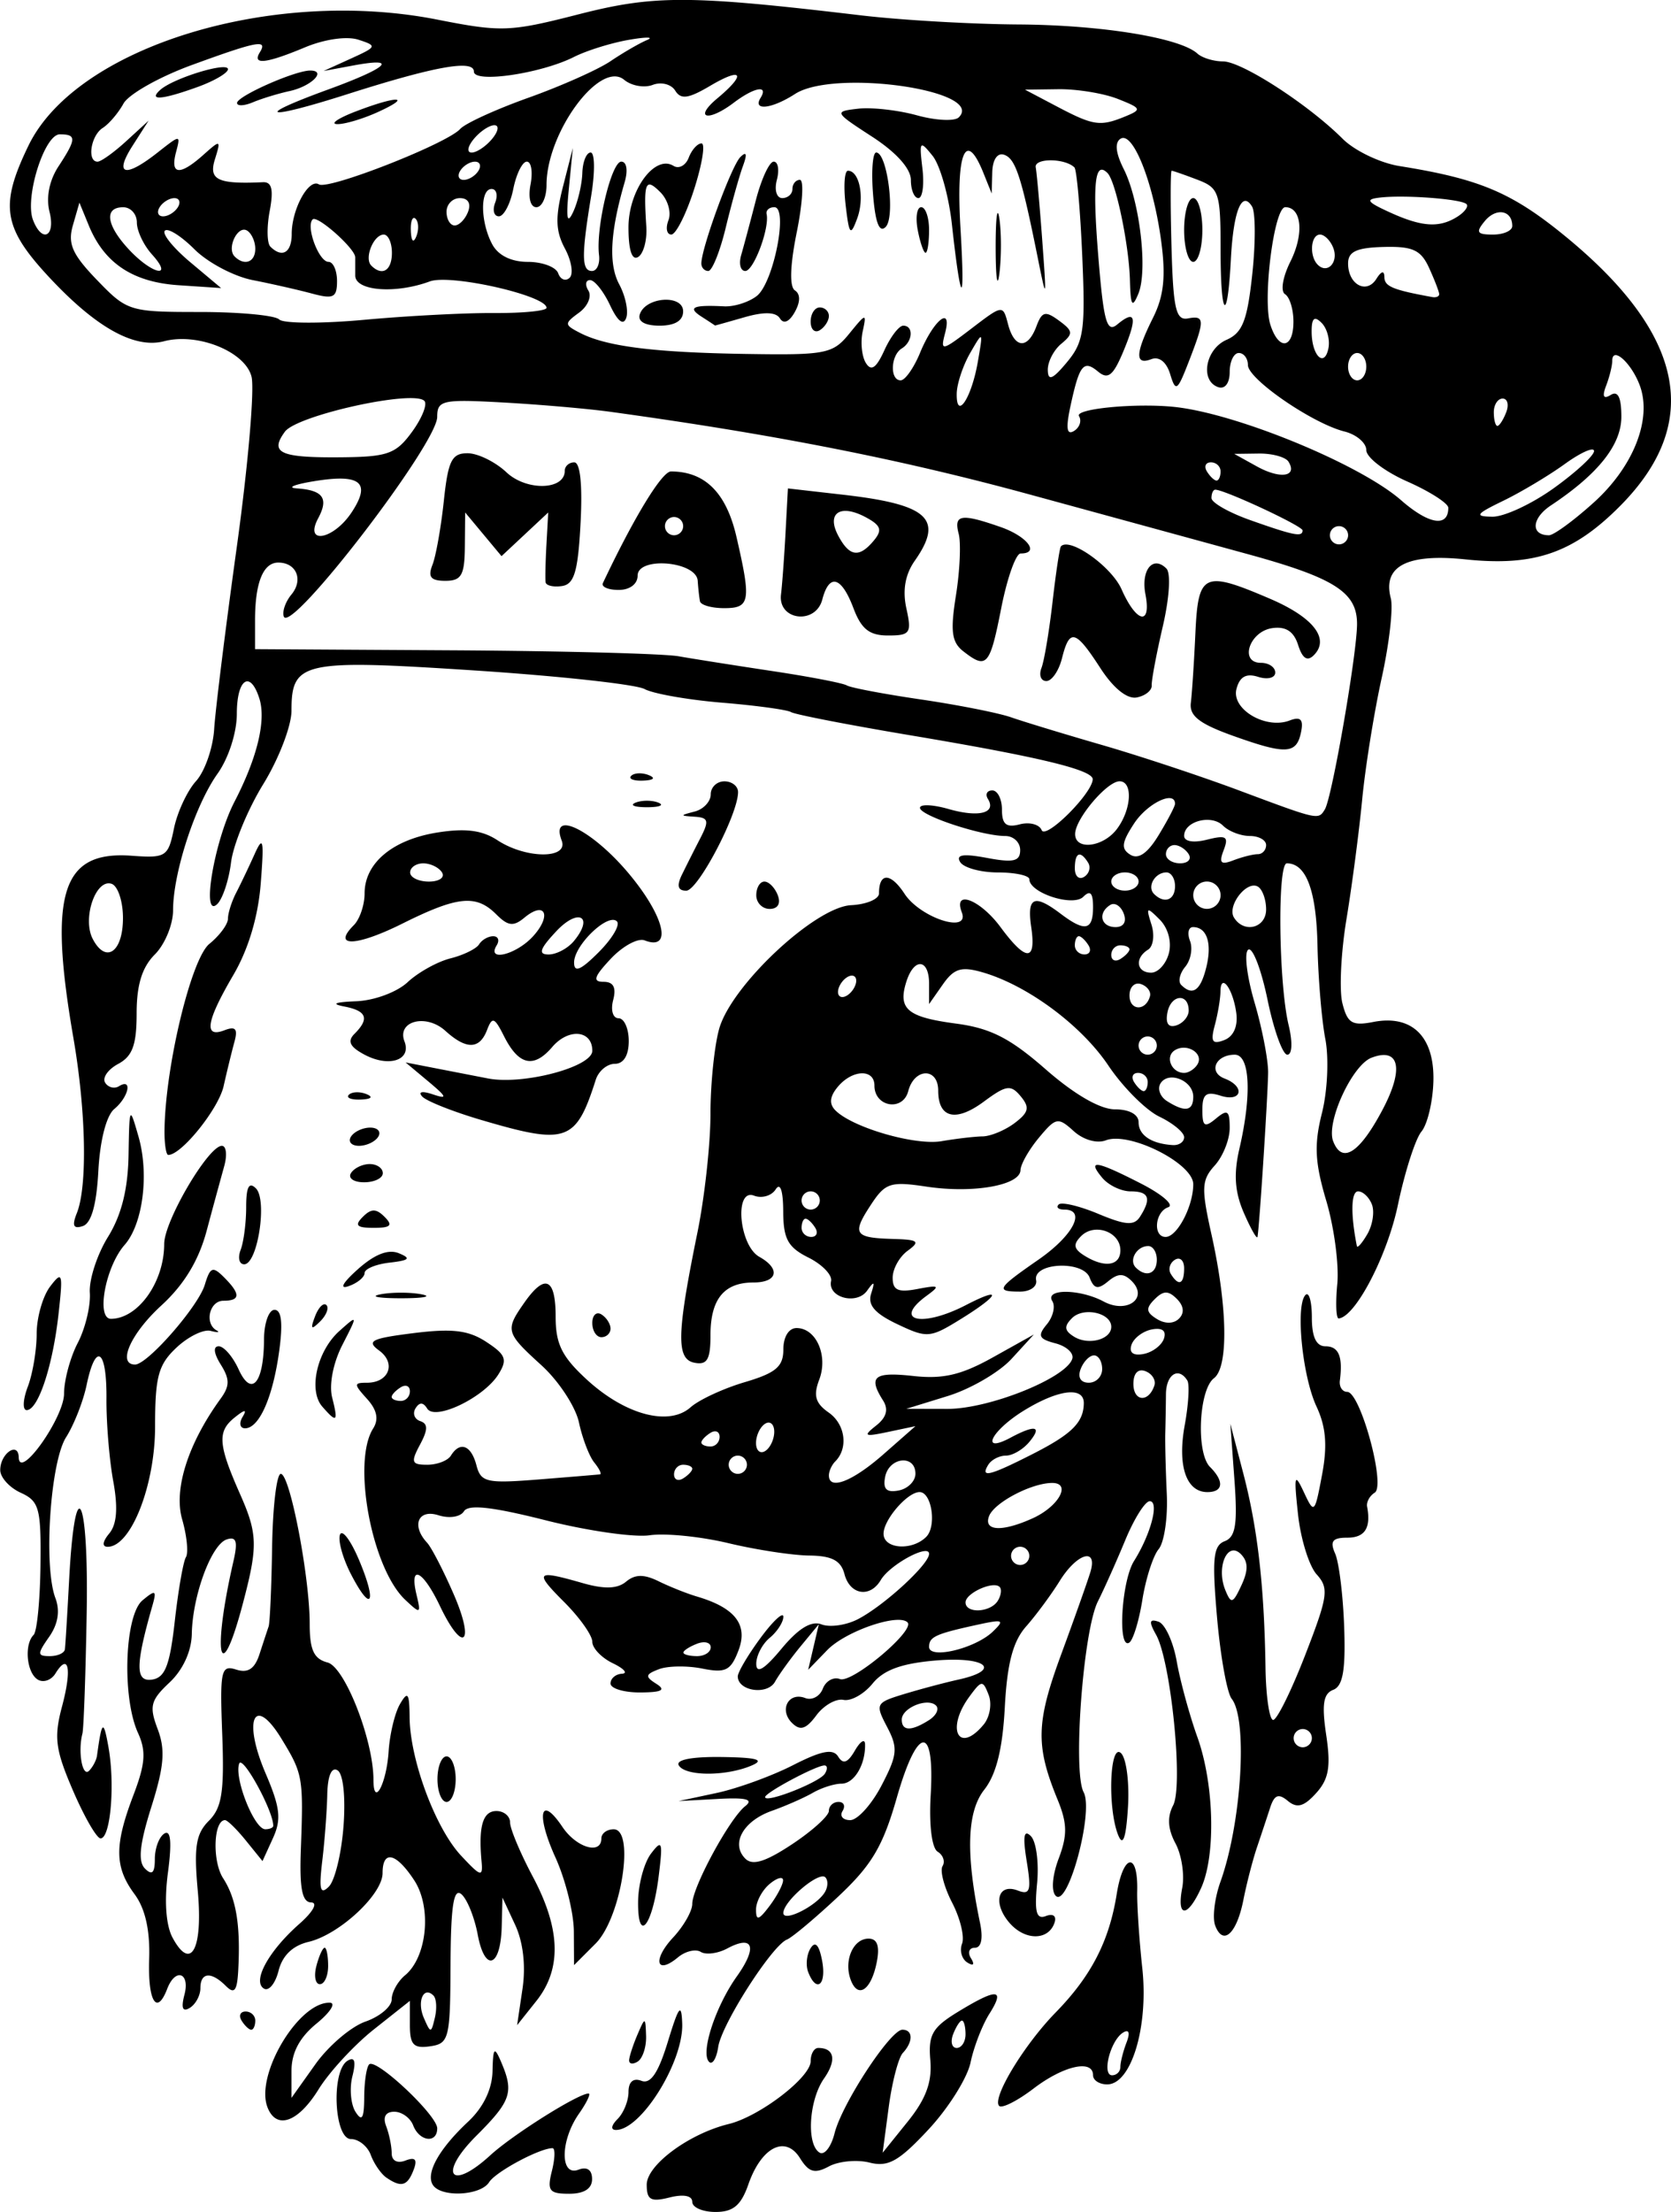 <svg xmlns="http://www.w3.org/2000/svg" viewBox="0 0 183.45 242.75"><path d="M76 241.63c0-.683-.96-.868-2.5-.481-2.053.515-2.5.264-2.5-1.406 0-2.158 4.644-5.593 9-6.657 3.405-.831 9-5.12 9-6.899 0-.797.375-1.449.833-1.449 1.78 0 2.034 1.352.632 3.354-1.66 2.37-1.955 7.225-.494 8.128.534.33 1.277-.622 1.652-2.117.816-3.25 6.133-11.365 7.448-11.365 1.175 0 1.198 1.31.046 2.55-.486.523-1.183 3.2-1.55 5.95l-.665 5 2.759-3.425c1.997-2.48 2.68-4.335 2.475-6.72-.241-2.799.216-3.599 3.04-5.32 4.3-2.623 5.206-2.566 3.445.215-.783 1.238-1.714 3.642-2.068 5.343-.353 1.7-2.43 5.01-4.616 7.353-3.263 3.5-4.422 4.15-6.476 3.634-1.376-.345-3.383-.157-4.459.42-1.564.836-2.2.655-3.176-.907-1.6-2.562-4.237-1.22-5.669 2.886-.8 2.297-1.664 3.021-3.605 3.021-1.404 0-2.552-.498-2.552-1.108zm30-18.392c0-.825-.177-1.5-.393-1.5-.216 0-.652.675-.969 1.5-.316.825-.14 1.5.393 1.5s.969-.675.969-1.5zm-58.487 16.521c-.798-1.29.695-3.951 3.895-6.945 1.648-1.541 2.618-3.544 2.662-5.5.06-2.624.197-2.782.93-1.076 1.446 3.365 1.135 4.299-2.712 8.146-4.231 4.231-2.844 6.147 1.543 2.13 2.481-2.271 9.65-6.776 10.784-6.776.274 0-.201 1-1.058 2.223-2.057 2.937-2.094 6.92-.056 6.139.95-.365 1.5.014 1.5 1.031 0 1.051-.872 1.607-2.52 1.607-2.187 0-2.436-.329-1.891-2.5.345-1.375.375-2.5.066-2.5-1.411 0-6.236 2.587-6.955 3.73-.942 1.497-5.315 1.703-6.188.29zm-5.086-.786c-.59-.404-1.363-1.522-1.718-2.485-.355-.962-1.335-1.75-2.177-1.75-1.858 0-2.193-7.473-.386-8.59.793-.49.96.033.542 1.7-.333 1.324-.18 3.078.339 3.899.71 1.123.946.73.958-1.592.008-1.696.252-3.32.542-3.61.74-.74 7.473 5.58 7.473 7.015 0 1.693-1.957 1.455-2.638-.321-.317-.825-1.25-1.5-2.076-1.5-.957 0-1.28.572-.893 1.581.334.87.607 2.206.607 2.969 0 .826.61 1.152 1.511.807 1.082-.415 1.336-.122.894 1.031-.679 1.768-1.352 1.96-2.978.846zm25.373-6.435c.66-.66 1.2-1.996 1.2-2.968 0-1.117.523-1.568 1.42-1.224 1.007.386 1.85-.861 2.896-4.281 1.21-3.955 1.495-4.318 1.58-2.011.155 4.192-4.507 11.684-7.27 11.684-.604 0-.532-.493.174-1.2zm-38.439-1.302c-1.362-3.55 3.419-11.557 6.844-11.462.713.02.058 1.05-1.454 2.288-1.87 1.53-2.75 3.196-2.75 5.202v2.95l2.62-3.682c1.44-2.025 3.915-4.133 5.5-4.686 1.583-.552 2.88-1.647 2.88-2.433 0-.787.663-1.98 1.473-2.653 2.423-2.011 2.947-7.45 1.003-10.417-1.988-3.034-3.476-3.373-3.476-.792 0 2.346-4.753 6.754-8.14 7.55-1.727.406-2.86 1.501-3.28 3.17-.351 1.402-1.077 2.279-1.612 1.948-1.299-.803.526-4.126 3.894-7.094 1.512-1.332 2.065-2.337 1.296-2.355-.989-.023-1.287-1.546-1.131-5.781.293-7.958.23-8.315-2.118-12.168-3.002-4.925-4.29-2.137-1.75 3.788 1.6 3.736 1.75 5.035.81 7.098l-1.151 2.525-1.82-2.247c-1-1.236-2.032-2.247-2.292-2.247-1.273 0-1.422 4.508-.211 6.378 1.44 2.225 1.92 5.136 1.66 10.073-.12 2.294-.422 2.683-1.355 1.75-1.616-1.616-2.8-1.514-2.8.24 0 .793-.521 1.763-1.158 2.157-.793.49-.98.036-.594-1.441.634-2.422-.992-2.987-1.887-.656-1.152 3.003-2.14 1.387-1.986-3.25.105-3.175-.428-5.541-1.61-7.135-2.195-2.965-2.221-5.355-.118-10.861 1.31-3.433 1.413-4.827.5-6.83-1.775-3.896-1.467-12.915.497-14.544 1.445-1.2 1.575-1.124 1.074.628-1.86 6.51-1.868 8.337-.03 8.069 1.433-.21 1.955-1.549 2.5-6.418.38-3.384.93-6.54 1.222-7.014.292-.473.105-2.346-.415-4.163-.946-3.297.655-8.313 4.222-13.229 1.017-1.4 1.02-2.143.017-3.75-.77-1.23-.854-2.003-.222-2.003.567 0 1.549 1.138 2.182 2.528 1.417 3.11 2.768 1.524 2.79-3.278.008-1.788.527-3.25 1.151-3.25.773 0 .937 1.453.514 4.54-.694 5.065-2.197 8.46-3.744 8.46-.563 0-.686-.563-.273-1.25.523-.87.244-.839-.918.104-1.866 1.513-1.756 2.954.64 8.364 1.934 4.37 1.97 5.718.316 11.984-2.528 9.579-3.413 5.713-1.049-4.582.507-2.207.336-2.774-.73-2.425-1.686.552-3.758 6.16-3.835 10.38-.035 1.896-.973 3.937-2.444 5.32-2.085 1.958-2.25 2.606-1.3 5.12.856 2.269.707 4.081-.7 8.545-1.286 4.08-1.482 5.97-.7 6.753.783.783 1.087.487 1.087-1.054 0-1.177.471-2.432 1.046-2.787.707-.437.833.96.39 4.3-.41 3.089-.22 5.762.504 7.116 2.015 3.764 3.355 1.294 2.774-5.112-.438-4.829-.209-6.28 1.218-7.707 1.432-1.432 1.703-3.185 1.467-9.464-.267-7.067-.14-7.658 1.531-7.127 1.3.412 2.035-.076 2.562-1.7.407-1.253.856-2.615.999-3.028.143-.412.316-4.35.384-8.75.07-4.4.498-8 .952-8 1.001 0 3.173 11.267 3.173 16.46 0 2.861.456 3.847 1.96 4.24 1.9.497 5.04 8.516 5.04 12.871 0 3.123 1.439.435 1.665-3.113.121-1.886.682-4.223 1.247-5.193.858-1.474 1.032-1.234 1.058 1.45.044 4.671 2.827 12.155 5.64 15.171 2.191 2.349 2.42 2.411 2.256.614-.35-3.835.145-5.5 1.634-5.5.825 0 1.5.566 1.5 1.258 0 .692 1.125 3.371 2.5 5.954 3.057 5.742 3.18 10.118.386 13.63l-2.115 2.658.593-4c.372-2.51.072-5.118-.804-7l-1.397-3-.082 3.191c-.114 4.484-1.85 5.059-2.635.872-.36-1.92-1.17-3.92-1.8-4.442-.845-.7-1.155 1.322-1.183 7.715-.034 8.166-.164 8.682-2.25 8.984-1.808.26-2.213-.166-2.213-2.334v-2.654l-3.942 3.122c-2.168 1.717-4.904 4.68-6.081 6.584-2.253 3.645-4.648 4.481-5.616 1.96zm18.228-12.243c-1.092-1.092-1.841.645-1.057 2.452.744 1.713.798 1.712 1.212-.035.238-1.006.169-2.093-.155-2.417zm-9.875-18.615c.236-3.195-.035-5.72-.655-6.104-.658-.407-1.085.596-1.13 2.655-.039 1.82-.287 5.109-.552 7.309-.376 3.123-.216 3.736.726 2.795.664-.663 1.389-3.657 1.61-6.655zM30 200.36c0-1.66-3.388-7.833-3.743-6.821-.565 1.606 1.66 7.199 2.864 7.199.483 0 .879-.17.879-.378zm79.694 30.739c-.828-.828 2.719-6.692 6.203-10.256 3.897-3.987 5.873-7.815 6.699-12.982.713-4.462 2.358-4.71 2.252-.34-.036 1.494.215 5.303.558 8.465.697 6.439-1.211 12.752-3.855 12.752-.853 0-1.551-.45-1.551-1 0-1.782-3.231-1.062-6.533 1.456-1.771 1.352-3.47 2.209-3.773 1.905zm13.306-4.28c0-.504.301-1.703.67-2.663.421-1.098.28-1.505-.38-1.098-1.382.855-2.36 4.68-1.196 4.68a.915.915 0 00.906-.918zm-53.93-.772c.039-.445.457-1.709.93-2.809.828-1.928.862-1.921.93.191.038 1.205-.38 2.47-.93 2.809-.55.34-.969.254-.93-.19zm8.771.21c-.96-.976.7-6.065 3.058-9.378 2.283-3.207 1.808-4.59-1.052-3.06-1.038.557-2.35.727-2.912.38-.563-.349-1.69-.08-2.503.595-2.4 1.992-2.82.276-.533-2.178 1.155-1.24 2.1-2.896 2.1-3.68 0-1.824 4.092-9.377 5.813-10.73.949-.746.116-.967-3-.795l-4.312.237 4.156-.887c2.286-.488 6.06-1.858 8.386-3.044 3.156-1.61 4.419-1.851 4.977-.949.538.871 1.051.687 1.833-.66.598-1.029 1.1-1.344 1.117-.702.059 2.239-1.193 4.332-2.59 4.332-.774 0-2.188.45-3.143 1-.955.55-2.985 1.443-4.512 1.985-3.143 1.116-4.525 3.615-2.898 5.242.79.79 2.212.352 5.133-1.582 2.222-1.47 4.04-3.117 4.04-3.66 0-.541.477-.985 1.06-.985.582 0 .78.45.44 1s.039 1 .84 1 2.35-1.711 3.44-3.803c1.752-3.36 1.823-4.108.61-6.425-1.324-2.525-1.254-2.658 1.868-3.607 1.783-.542 4.48-1.26 5.993-1.594 4.796-1.062 3.017-2.55-2.5-2.09-3.762.314-5.734 1.032-6.955 2.533-.937 1.152-2.375 1.958-3.194 1.79-.82-.167-2.16.596-2.978 1.696-1.135 1.524-1.77 1.723-2.669.837-1.452-1.43-.388-3.44 1.448-2.736.737.283 1.605-.18 1.93-1.027.326-.847 1.171-1.322 1.88-1.055 1.324.499 8.294-5.345 7.419-6.22-1.024-1.024-6.81.973-8.812 3.04l-2.093 2.161.585-2.5.585-2.5-1.988 2.41c-1.094 1.326-2.365 3.083-2.825 3.905-.839 1.5-4.084 1.032-4.084-.59 0-.46 1.125-2.361 2.5-4.225s2.5-2.906 2.5-2.317-.675 1.632-1.5 2.317c-.825.685-1.487 1.977-1.473 2.872.019 1.11.9.576 2.77-1.679 1.863-2.244 3.275-3.103 4.396-2.673.908.349 2.699.094 3.98-.565 2.867-1.477 7.827-6.025 7.827-7.177 0-1.15-4.3 1.177-5.3 2.868-1.181 2.001-3.39 1.644-3.99-.646-.388-1.487-1.38-2.01-3.866-2.036-1.839-.02-5.833-.63-8.875-1.358-3.042-.728-6.932-1.118-8.644-.867-1.712.251-6.846-.487-11.41-1.641-5.87-1.484-8.497-1.774-8.98-.991-.388.626-1.609.814-2.81.433-2.225-.706-2.984 1.135-1.242 3.01.486.523 1.81 3.088 2.944 5.7 2.36 5.44 1 6.552-1.528 1.25-1.878-3.937-3.392-4.672-2.574-1.25.509 2.13.442 2.16-1.254.554-3.665-3.47-5.836-15.097-3.506-18.781.639-1.01.427-2.037-.67-3.25-1.466-1.62-1.467-1.773-.008-1.773 2.421 0 3.234-2.146 1.338-3.533-1.43-1.046-.865-1.331 3.784-1.912 4.25-.531 6.026-.316 7.984.967 2.143 1.404 2.34 1.932 1.33 3.552-1.599 2.559-6.973 5.14-7.826 3.758-.437-.706-.851-.714-1.278-.024-.347.562-.114 1.194.519 1.405.861.287.854.935-.03 2.585-1.029 1.924-.928 2.202.798 2.202 1.087 0 2.255-.45 2.595-1 .999-1.616 2.226-1.153 2.804 1.058.49 1.875 1.102 2.013 6.867 1.554 3.48-.277 6.496-.528 6.701-.558.205-.03-.08-.616-.635-1.304-.553-.687-1.308-2.662-1.677-4.39-.369-1.726-2.221-4.55-4.116-6.273-3.933-3.58-4.005-3.841-1.888-6.864 2.275-3.248 3.444-2.727 3.444 1.534 0 3 .69 4.39 3.43 6.906 4.213 3.867 9.01 5.143 11.387 3.03.925-.822 3.595-2.061 5.933-2.752 3.432-1.015 4.25-1.708 4.25-3.599 0-1.38.596-2.342 1.45-2.342 2.157 0 3.488 3.034 2.487 5.667-.664 1.744-.422 2.58 1.04 3.605 1.828 1.28 2.179 3.905.718 5.366-.382.383-.695 1.07-.695 1.53 0 1.677 2.587.675 6-2.326l3.5-3.076-3 .632c-2.616.552-2.785.464-1.322-.69 1.148-.905 1.39-1.778.765-2.765-1.657-2.618-.992-3.158 3.307-2.684 3.274.362 5.283-.107 8.75-2.041l4.5-2.511-2.451 2.675c-1.348 1.471-4.498 3.306-7 4.077L99.5 154.6l4.5.01c4.58.012 13.028-3.372 13.718-5.493.2-.618-.628-1.382-1.84-1.7-1.837-.48-1.997-.829-.955-2.083.687-.829.96-1.977.605-2.55-.855-1.384 3.033-1.35 5.646.048 2.559 1.37 4.942-.377 3.07-2.25-.878-.877-1.504-.87-2.584.025-1.124.933-1.555.847-2.037-.41-.734-1.913-6.258-1.639-5.872.292.137.688-.65 1.25-1.75 1.25-2.76 0-2.57-.332 2-3.5 3.83-2.654 5.296-5.5 2.833-5.5-.641 0-.915-.251-.608-.558s2.262.153 4.344 1.023c3.017 1.26 3.948 1.323 4.592.308 1.274-2.006.987-2.773-1.039-2.773-1.032 0-2.437-.675-3.122-1.5-1.696-2.043-.675-1.886 4.29.658 2.315 1.187 3.647 2.35 2.96 2.584-1.462.497-1.703 3.258-.285 3.258 1.269 0 3.035-3.365 3.035-5.782 0-2.289-7.009-5.812-9.59-4.821-.985.377-2.471-.047-3.534-1.009-1.722-1.558-1.957-1.513-3.822.726-1.093 1.313-2.002 2.913-2.02 3.557-.048 1.673-5.198 2.577-10.313 1.81-3.986-.597-4.533-.418-6.129 2.018-2.086 3.184-1.811 3.6 2.451 3.722 2.787.079 3.015.263 1.603 1.296-.906.662-1.646 1.994-1.646 2.96 0 1.374.594 1.643 2.73 1.234 2.398-.458 2.52-.367 1 .744-3.781 2.765-.537 3.531 4.32 1.02 4.082-2.111 3.704-1.104-.58 1.544-3.37 2.082-3.685 2.107-6.958.554-2.48-1.177-3.276-2.103-2.876-3.35.436-1.359.343-1.428-.441-.327-1.145 1.609-4.342.759-3.955-1.051.143-.666-.978-1.828-2.49-2.582-2.251-1.123-2.753-2.043-2.766-5.067-.01-2.292-.324-3.208-.83-2.412-.448.706-1.516 1.015-2.373.686-2.194-.842-1.648 5.466.582 6.713 2.363 1.323 2.011 2.817-.663 2.817-3.21 0-4.7 1.83-4.7 5.774 0 2.675-.363 3.303-1.75 3.034-2.026-.391-1.965-3.113.32-14.308.785-3.85 1.429-9.703 1.429-13.007 0-3.303.434-7.517.964-9.364 1.368-4.771 10.53-13.338 14.478-13.536 1.682-.084 3.059-.665 3.059-1.29 0-2.313 1.274-2.295 2.803.038 1.74 2.656 7.203 4.422 6.286 2.032-.976-2.543 2.016-1.398 4.253 1.628 2.817 3.81 3.93 3.81 3.371 0-.486-3.314.31-3.676 3.228-1.469 2.676 2.024 3.559 1.843 3.559-.731 0-1.566-.31-1.891-1.072-1.128-1.129 1.128-5.905-.422-5.92-1.922-.004-.413-1.557-.75-3.45-.75-1.892 0-3.757-.513-4.144-1.139-.504-.815.331-.944 2.941-.455 2.916.547 3.645.375 3.645-.861 0-.85-.736-1.545-1.634-1.545-2.584 0-9.366-2.237-9.366-3.089 0-.424 1.414-.366 3.142.13 3.318.95 5.278.447 4.315-1.11-.316-.513-.099-.931.484-.931.582 0 1.059.952 1.059 2.116 0 1.607.47 1.994 1.952 1.606 1.073-.28 2.156.004 2.406.634.427 1.077 5.526-3.986 5.606-5.568.052-1.034-5.808-2.453-19.905-4.819-6.843-1.148-12.787-2.302-13.21-2.563-.423-.26-3.819-.726-7.547-1.033-3.728-.307-7.569-.98-8.534-1.497-.966-.517-9.4-1.438-18.742-2.047C33.186 72.339 32 72.602 32 78c0 1.659-1.394 5.281-3.097 8.05-1.703 2.767-3.296 6.637-3.54 8.6-.243 1.96-.931 4.02-1.529 4.577-1.766 1.641-.3-6.979 1.913-11.254 2.502-4.836 3.487-8.922 2.726-11.32C27.47 73.492 26 74.49 26 78.334c0 2.06-.905 4.867-2.12 6.573C21.422 88.36 19 95.797 19 99.897c0 1.564-.9 3.742-2 4.842-1.403 1.403-2 3.333-2 6.465 0 3.462-.456 4.708-2.028 5.55-1.116.597-1.76 1.52-1.431 2.052.328.53 1.016.707 1.528.39 1.506-.93 1.064 1.187-.522 2.504-.87.722-1.572 3.445-1.75 6.793-.198 3.714-.77 5.744-1.707 6.054-1.034.341-1.208-.038-.655-1.421 1.176-2.94 1.013-11.176-.38-19.24-2.746-15.887-1.265-20.531 6.369-19.98 3.8.274 4.037.122 4.671-2.98.368-1.798 1.46-4.143 2.426-5.21.966-1.068 1.862-3.638 1.991-5.71s1.246-11.058 2.482-19.969c1.236-8.91 1.964-17.328 1.618-18.705-.687-2.74-5.903-4.853-9.595-3.887-3.203.837-7.33-1.416-12.366-6.751C.317 25.04-.096 22.636 3.124 15.983 8.36 5.17 29.795-1.438 48 2.15c7.046 1.388 7.985 1.353 15.5-.573 8.339-2.137 12.184-2.124 31 .106 4.4.522 12.188.972 17.307 1.002 9.089.053 17.738 1.457 19.643 3.19.523.475 1.792.864 2.82.864 2.051 0 9.374 4.735 13.127 8.488 1.31 1.309 4.118 2.657 6.242 2.997 8.816 1.41 12.344 2.903 18.208 7.706 13.102 10.73 15.09 20.429 6.056 29.553-5.15 5.202-9.445 6.693-17 5.904-6.42-.671-9.137.738-8.216 4.26.28 1.069-.172 5.014-1.002 8.768s-1.793 9.75-2.139 13.325c-.345 3.575-1.122 9.483-1.725 13.13-.604 3.646-.805 7.796-.447 9.222.55 2.193 1.074 2.51 3.389 2.058 4.253-.83 6.73 1.606 6.602 6.492-.06 2.246-.65 4.737-1.312 5.535s-1.825 4.419-2.584 8.046c-1.17 5.588-4.65 12.268-6.495 12.462-.29.03-.362-1.669-.16-3.776.2-2.107-.343-6.213-1.207-9.125-1.257-4.231-1.353-6.165-.477-9.643.61-2.424.774-6.023.37-8.126-.4-2.076-.787-6.7-.86-10.275-.124-6.024-1.237-9-3.366-9-1.048 0-.902 13.178.196 17.75.453 1.887.393 3.25-.144 3.25-.509 0-1.486-2.714-2.17-6.03-.686-3.318-1.635-5.791-2.11-5.498-.474.293-.17 2.895.678 5.78s1.52 6.373 1.495 7.748c-.053 2.928-.985 17.27-1.17 18-.07.275-.746-.923-1.502-2.661-.986-2.267-1.123-4.248-.485-7 1.382-5.953 1.169-10.338-.502-10.338-2.117 0-2.94 1.916-1.123 2.614 2.308.885 1.904 2.628-.436 1.886-1.585-.503-2-.18-2 1.555 0 1.833.244 1.987 1.5.945 1.259-1.045 1.5-.877 1.5 1.048 0 1.262-.739 3.11-1.641 4.107-1.452 1.605-1.493 2.479-.357 7.58 1.766 7.927 1.88 14.541.27 15.766-1.666 1.27-1.977 8.194-.436 9.735 1.585 1.584 1.462 2.763-.287 2.763-2.324 0-3.302-2.886-2.486-7.343.416-2.277.546-4.48.288-4.898-.96-1.553-2.33-.684-2.35 1.491-.01 1.238-.044 3.15-.074 4.25s.045 4.119.167 6.708c.122 2.589-.28 5.311-.893 6.05-.612.737-1.417 3.242-1.789 5.564-.371 2.322-1.02 4.436-1.444 4.698-1.296.8-.851-6.764.528-8.958 1.848-2.941 2.799-6.562 1.723-6.562-.504 0-1.707 1.913-2.675 4.25-.968 2.338-2.326 5.375-3.017 6.75-1.613 3.206-2.768 18.682-1.563 20.934 1.132 2.115-1.72 12.711-3.06 11.371-.517-.517-.382-2.227.323-4.096.968-2.564.943-3.861-.122-6.459-2.43-5.922-2.37-8.434.388-15.923 1.484-4.03 2.932-8.114 3.219-9.076.814-2.733-1.478-2.054-3.374 1-.939 1.512-2.6 3.759-3.69 4.992-1.444 1.633-2.08 4.045-2.338 8.87-.245 4.59-.94 7.372-2.258 9.049-1.898 2.412-2.045 7.025-.467 14.589.36 1.726.15 2.75-.565 2.75-.626 0-.817.52-.425 1.154.432.7.276.884-.397.468-.611-.377-.873-1.306-.582-2.064.29-.758-.197-2.781-1.085-4.497-.887-1.716-1.362-3.525-1.056-4.021.307-.496.066-1.206-.535-1.577-.647-.4-.96-2.94-.767-6.22.46-7.82-1.445-7.668-3.722.296-1.529 5.345-2.753 7.405-6.463 10.876-2.518 2.355-5.034 4.463-5.591 4.684-1.645.652-7.173 9.282-7.55 11.785-.19 1.268-.643 2.004-1.006 1.636zm8.127-19.891c.017-.48-.643-.313-1.468.372s-1.5 1.95-1.5 2.814c0 1.256.292 1.181 1.468-.373.807-1.067 1.482-2.333 1.5-2.813zm4.576 1.3c.36-.583.389-1.328.062-1.655-.697-.697-4.606 2.628-4.606 3.917 0 1.05 3.607-.746 4.544-2.262zm.016-13.027c.307-.496.284-.901-.051-.901-.912 0-6.51 2.986-6.51 3.473 0 .722 5.973-1.619 6.561-2.572zm17.43-5.389c.678-.818.926-2.28.55-3.25-.64-1.65-.774-1.639-2.111.179-2.62 3.56-1.186 6.381 1.56 3.071zm-6.019-.473c.81-.512 1.166-1.236.793-1.608-.915-.916-3.764.248-3.764 1.537 0 1.27 1.035 1.295 2.97.07zm7.029-9.73c1.316-1.264 1.132-1.361-1.5-.792-4.787 1.037-5.5 1.357-5.5 2.47 0 1.401 5.058.189 7-1.677zm.541-3.376c.363-.586.454-1.272.202-1.523-.697-.698-3.743.683-3.743 1.697 0 1.252 2.743 1.117 3.541-.174zm3.459-4.933c0-.55-.45-1-1-1s-1 .45-1 1 .45 1 1 1 1-.45 1-1zm-11.316-2.085c1.167-1.166.61-4.915-.73-4.915-1.33 0-3.954 3.033-3.954 4.571 0 1.678 3.12 1.908 4.684.344zm11.714-2.05c2.846-1.297 4.253-3.865 2.118-3.865-2.267 0-6.358 2.146-6.93 3.635-.638 1.663 1.447 1.762 4.812.23zm-12.898-4.879c0-2.143-2.906-1.834-3.327.355-.257 1.336.15 1.743 1.486 1.486 1.013-.195 1.841-1.024 1.841-1.841zm-24.5-.545c0-.243-.45-.441-1-.441s-1 .476-1 1.059c0 .582.45.78 1 .44s1-.816 1-1.058zm6-.441c0-.55-.45-1-1-1s-1 .45-1 1 .45 1 1 1 1-.45 1-1zm31.29-1.135c4.373-2.217 5.669-3.494 5.695-5.615.023-1.87-2.826-1.512-6.617.831-3.571 2.207-4.811 4.761-1.434 2.954 2.732-1.462 3.518-1.285 2.066.465-.685.825-1.838 1.5-2.563 1.5-.726 0-1.597.45-1.937 1-.915 1.48.112 1.237 4.79-1.135zm-28.29-2.483c0-.825-.45-1.222-1-.882-.55.34-1 1.293-1 2.118s.45 1.222 1 .882c.55-.34 1-1.293 1-2.118zm-6 .559c0-.583-.45-.781-1-.441s-1 .816-1 1.059c0 .242.45.44 1 .44s1-.476 1-1.058zm-34-5c0-.583-.45-.781-1-.441s-1 .816-1 1.059c0 .242.45.44 1 .44s1-.476 1-1.058zm81.73-.63c.195-.586-.243-1.294-.973-1.574-.817-.314-1.328.221-1.328 1.388 0 1.951 1.668 2.086 2.301.185zm-5.73-1.811c0-.825-.402-1.5-.893-1.5-.49 0-1.152.675-1.468 1.5-.351.913-.002 1.5.893 1.5.807 0 1.468-.675 1.468-1.5zm6.783-3.346c.286-.86-.195-1.22-1.335-1-.98.19-1.984.951-2.23 1.691-.287.86.194 1.221 1.334 1 .98-.19 1.984-.95 2.23-1.69zM122 145.6c0-1.534-3.052-2.209-4.309-.952-.899.899-.846 1.377.227 2.04 1.583.978 4.082.312 4.082-1.088zm7.2-3.061c-.933-.934-1.476-.924-2.441.041-.99.99-.94 1.429.241 2.159.91.562 1.854.546 2.442-.042.611-.611.523-1.393-.242-2.158zm.8-3.36c0-.857-.457-1.276-1.016-.93-.559.345-.757 1.047-.441 1.559.857 1.387 1.457 1.128 1.457-.628zm-3-.94c0-.825-.423-1.5-.94-1.5-1.262 0-2.165 1.561-1.366 2.36 1.126 1.126 2.306.686 2.306-.86zm-4-1.032c0-2.023-2.823-3.045-4.309-1.56-.899.9-.825 1.396.318 2.118 2.233 1.412 3.991 1.166 3.991-.558zm27.615-5.029c-.304-.792-.985-1.44-1.515-1.44-.778 0-.836 2.49-.138 6 .054.276.573-.314 1.152-1.31.58-.996.805-2.458.501-3.25zm-61.115 2.56c-.34-.55-.816-1-1.059-1-.242 0-.44.45-.44 1s.476 1 1.058 1c.583 0 .781-.45.441-1zm.5-3c0-.55-.45-1-1-1s-1 .45-1 1 .45 1 1 1 1-.45 1-1zm61.793-9.98c2.366-4.472 1.85-6.863-1.227-5.683-2.124.815-5.003 7.08-4.207 9.156.978 2.55 2.898 1.323 5.434-3.472zm-43.918 2.949c.894-.018 2.48-.679 3.524-1.469 1.547-1.171 1.669-1.713.658-2.93-1.087-1.31-1.585-1.239-4.053.586-3.078 2.276-5.004 1.809-5.004-1.214 0-2.557-2.619-2.507-3.29.063C99.12 122 96 121.486 96 119.13c0-1.863-2.44-1.773-4.035.15-.88 1.06-.957 1.864-.248 2.574 1.892 1.892 8.746 3.877 11.658 3.377 1.582-.272 3.607-.509 4.5-.526zm22.125.086c0-.52-1.221-1.532-2.714-2.25-1.492-.717-4.012-3.24-5.6-5.605-2.981-4.443-8.91-8.83-13.846-10.245-2.305-.661-3.105-.414-4.334 1.34l-1.506 2.15v-2.222c0-2.762-1.646-2.914-2.497-.231-.951 2.997.102 3.888 5.437 4.595 3.807.505 5.943 1.593 9.87 5.03 3.155 2.759 5.972 4.384 7.601 4.384 1.567 0 2.589.56 2.589 1.417 0 1.418 1.404 2.356 3.75 2.504.687.043 1.25-.346 1.25-.866zm1-4.447c0-1.77-2.72-2.868-3.596-1.452-.363.588-.04 1.461.718 1.941 1.982 1.256 2.878 1.103 2.878-.49zm-5-1.607c0-.55-.476-1-1.059-1-.582 0-.78.45-.44 1s.816 1 1.058 1c.243 0 .441-.45.441-1zm5.458-1.931c.74-1.197-1.142-2.382-2.474-1.56-1.118.692-.384 2.49 1.016 2.49.485 0 1.141-.418 1.458-.93zm-4.458-2.07c0-.55-.45-1-1-1s-1 .45-1 1 .45 1 1 1 1-.45 1-1zm8.724-3.576c-.357-2.666-1.717-4.497-1.737-2.34-.008.78-.287 2.436-.62 3.682-.486 1.81-.279 2.138 1.032 1.635 1.024-.393 1.521-1.51 1.325-2.977zm-5.224-.257c0-1.957-1.948-1.791-2.332.199-.233 1.214.11 1.709.987 1.417.74-.247 1.345-.974 1.345-1.616zm-4.25-1.583c.138-.504-.312-1.104-1-1.333-.687-.23-1.25.333-1.25 1.25 0 1.693 1.793 1.76 2.25.083zm-32.25-1.701c0-.55-.45-.722-1-.382s-1 1.068-1 1.618.45.722 1 .382 1-1.068 1-1.618zm38.422-1.428c.67-2.668.089-4.454-1.45-4.454-.5 0-.648.68-.329 1.512.32.832.084 2.111-.522 2.842-.607.731-.807 1.626-.446 1.988 1.246 1.245 2.11.652 2.747-1.888zm-4.098-1.585c.328-1.256-.089-2.777-1.015-3.704-1.43-1.43-1.512-1.38-.9.547.37 1.166.204 2.409-.368 2.763-1.498.925-1.281 2.525.342 2.525.761 0 1.635-.96 1.941-2.131zm-4.324-.428c0-.243-.45-.441-1-.441s-1 .476-1 1.059c0 .582.45.78 1 .44s1-.816 1-1.058zm-110.5-3.441c0-1.834-.563-3.521-1.251-3.75-1.745-.582-3.241 3.814-2.063 6.06 1.44 2.747 3.314 1.44 3.314-2.31zm106 3c-.34-.55-.816-1-1.059-1s-.441.45-.441 1 .477 1 1.059 1c.583 0 .78-.45.441-1zm3.864-3.495c-.316-.821-.976-1.245-1.469-.94-1.412.872-1.044 2.435.574 2.435.892 0 1.243-.587.895-1.495zM139 99.797c0-1.068-.4-2.188-.887-2.49-1.218-.752-3.438 2.096-2.64 3.387 1.094 1.771 3.527 1.152 3.527-.897zm-5-1.56c0-.824-.675-1.5-1.5-1.5s-1.5.676-1.5 1.5.675 1.5 1.5 1.5 1.5-.674 1.5-1.5zm-5-1c0-.824-.424-1.5-.941-1.5-1.261 0-2.164 1.562-1.365 2.361 1.126 1.126 2.306.686 2.306-.86zm-4-.5c0-.55-.675-1-1.5-1s-1.5.45-1.5 1 .675 1 1.5 1 1.5-.45 1.5-1zm-5.543-2.068c-.857-1.387-1.457-1.129-1.457.628 0 .857.457 1.276 1.016.93.56-.345.758-1.046.441-1.558zm9.543-6.456c0-1.526-3.033-.074-4.49 2.15-1.38 2.105-1.462 2.787-.414 3.434.881.545 1.892-.155 3.105-2.15.99-1.627 1.799-3.172 1.799-3.434zm1.5 5.525c-.34-.55-1.042-1-1.56-1-.517 0-.94.45-.94 1s.701 1 1.559 1c.857 0 1.28-.45.94-1zm7.582 0c.505 0 .918-.45.918-1s-.81-1-1.8-1-2.31-.51-2.933-1.133c-1.275-1.275-4.267-.49-4.267 1.12 0 .623 1.023.794 2.511.42 2.116-.53 2.404-.35 1.827 1.155-.54 1.408-.315 1.643 1.07 1.111.966-.37 2.169-.673 2.674-.673zm-15.474-2.75c1.617-2.13 1.797-5.25.302-5.25-1.371 0-4.833 4.08-4.877 5.75-.05 1.853 3.045 1.514 4.575-.5zm22.84-2.168c.78-1.262 3.51-16.957 3.533-20.31.024-3.5-2.431-5.078-11.982-7.697-4.125-1.13-14.885-4.073-23.912-6.537C98.933 50.41 85.041 47.672 67 45.19c-2.475-.34-7.762-.8-11.75-1.02-6.688-.37-7.25-.248-7.25 1.574 0 2.969-16.129 23.947-16.845 21.908-.19-.54.187-1.623.836-2.405 1.338-1.612.557-3.51-1.443-3.51-1.66 0-2.548 2.208-2.548 6.331v3.168l21.75.128c11.962.07 23.1.365 24.75.654 1.65.29 6.315 1.025 10.366 1.635 4.052.61 7.698 1.314 8.103 1.564.405.25 4.065.944 8.134 1.541 4.068.597 8.522 1.478 9.897 1.958s5.875 1.849 10 3.043 10.875 3.43 15 4.971c8.815 3.292 8.719 3.27 9.449 2.09zm-9.948-8.025c-3.817-1.358-4.945-2.225-4.765-3.668.129-1.04.354-4.476.5-7.637.306-6.634.901-6.909 8.203-3.779 4.762 2.042 6.588 4.4 4.794 6.194-.711.712-1.247.36-1.719-1.125-.473-1.49-1.352-2.063-2.839-1.85-2.516.36-3.645 3.808-1.247 3.808.865 0 1.573.48 1.573 1.067 0 .589-.841.8-1.876.472-1.315-.417-2.027-.02-2.379 1.327-.581 2.224 3.213 4.47 5.844 3.46 1.176-.45 1.518-.126 1.262 1.195-.485 2.505-1.591 2.585-7.351.536zm-14.7-7.481c-2.736-4.224-3.38-4.389-4.21-1.076-.346 1.375-1.118 2.5-1.716 2.5-.599 0-.84-.646-.537-1.435.302-.79.85-4.052 1.216-7.25s.78-5.94.918-6.093c.954-1.054 5.545 2.193 6.659 4.71 1.64 3.706 3.29 4.048 2.62.544-.51-2.667.823-4.303 2.301-2.825.504.503.334 3.217-.397 6.363-.702 3.017-1.248 5.93-1.215 6.472.034.542-.704 1.134-1.638 1.313-1.06.205-2.565-1.009-4-3.223zm-15.025-1.826c-1.299-1.01-1.457-2.192-.826-6.157.43-2.7.564-5.737.3-6.75-.558-2.132.25-2.262 4.601-.746 2.93 1.022 4.355 2.903 2.2 2.903-.523 0-1.481 2.7-2.13 6-1.249 6.346-1.59 6.737-4.145 4.75zm-12.081-4.75c-1.318-3.49-2.656-3.861-3.418-.948-.734 2.805-4.879 2.3-4.535-.553.133-1.1.358-4.168.5-6.818L86.5 53.6l6 .684c9.434 1.074 11.154 2.648 7.926 7.256-1.051 1.5-1.357 3.236-.92 5.222.597 2.72.424 2.976-2.014 2.976-2.044 0-2.93-.7-3.798-3zm2.248-7.43c.95-1.145.77-1.654-.898-2.547-2.804-1.5-4.346-.457-3.012 2.037 1.235 2.308 2.302 2.447 3.91.51zm-19.094 6.68c-.084-.413-.196-1.425-.25-2.25-.14-2.149-6.598-2.7-6.598-.564 0 .918-.86 1.564-2.083 1.564-1.146 0-1.924-.338-1.729-.75 3.418-7.227 6.483-12.25 7.474-12.25 3.734 0 6.071 2.33 7.188 7.168 1.634 7.081 1.505 7.832-1.35 7.832-1.375 0-2.568-.338-2.652-.75zM75 57.738c0-.55-.45-1-1-1s-1 .45-1 1 .45 1 1 1 1-.45 1-1zm-15.1 6.161c-.056-.364-.015-2.236.092-4.161l.194-3.5-2.564 2.397-2.563 2.396-1.996-2.396-1.996-2.397-.033 3.75c-.028 3.136-.378 3.75-2.14 3.75-1.603 0-1.943-.42-1.418-1.75.379-.963.94-4.113 1.247-7 .471-4.441.873-5.25 2.603-5.25 1.125 0 3.049.942 4.275 2.094 2.203 2.07 6.4 1.964 6.4-.162 0-.513.47-.932 1.044-.932.656 0 .913 2.474.691 6.663-.281 5.328-.691 6.713-2.044 6.911-.93.137-1.737-.049-1.793-.413zm88.1-5.161c0-.55-.45-1-1-1s-1 .45-1 1 .45 1 1 1 1-.45 1-1zm-109.37-2.552c2.127-3.245.95-4.21-4.125-3.384-2.2.359-3.063.716-1.917.794 2.88.196 3.517 1.085 2.346 3.273-1.592 2.975 1.698 2.367 3.696-.683zm104.37 2.016c0-.479-8.554-4.464-9.583-4.464-.23 0-.417.412-.417.916s1.913 1.594 4.25 2.421c4.814 1.704 5.75 1.888 5.75 1.127zm31.977-3.063c4.385-3.96 6.43-9.203 5.028-12.89-.938-2.465-3.005-4.29-3.005-2.653 0 .538-.302 1.763-.67 2.723-.457 1.19-.298 1.516.5 1.023.797-.493 1.17.267 1.17 2.384 0 3.091-2.543 6.291-7.742 9.742-2.122 1.41-2.238 3.27-.202 3.27.516 0 2.73-1.62 4.921-3.6zm-15.977.586c0-.491-2.025-1.79-4.5-2.884s-4.5-2.642-4.5-3.439-1.08-1.719-2.401-2.05c-3.515-.883-10.598-5.756-10.598-7.292 0-.727-.45-1.322-1-1.322s-1 .937-1 2.083c0 1.222-.517 1.91-1.25 1.667-2.034-.678-1.426-4.173.904-5.196 1.753-.77 2.28-2.117 2.827-7.222.37-3.452.356-6.786-.03-7.41-1.121-1.815-2.048.503-2.323 5.81-.372 7.19-1.128 6.459-1.128-1.09 0-6.263-.165-6.754-2.566-7.667-1.41-.537-2.674-.976-2.807-.976s-.142 3.713-.019 8.25c.188 6.911.481 8.203 1.808 7.957 1.866-.347 1.874.154.072 4.793-1.24 3.192-1.418 3.308-2.023 1.32-.404-1.329-1.21-1.97-2.064-1.643-1.826.7-1.772-.627.188-4.555 1.183-2.373 1.41-4.518.889-8.404-.866-6.448-3.096-12.072-4.454-11.233-.665.411-.548 1.56.339 3.322 1.767 3.51 2.664 11.151 1.608 13.693-.674 1.622-.849 1.34-.925-1.5-.105-3.91-1.557-10.843-2.46-11.746-1.392-1.393-1.664 1.074-1.01 9.148.584 7.182.93 8.422 2.086 7.463 2.033-1.687 2.23-.79.656 2.975-1.113 2.66-1.677 3.108-2.769 2.201-1.599-1.327-2.054-.752-3.039 3.834-.513 2.393-.397 3.173.399 2.681.618-.382.864-1.113.548-1.625-.505-.817 6.302-1.466 10.543-1.005 6.858.746 20.304 6.288 24.81 10.225 3.054 2.67 5.19 3.013 5.19.836zm-29-30.488c0-1.925.45-3.5 1-3.5s1 1.575 1 3.5-.45 3.5-1 3.5-1-1.575-1-3.5zm40.587 28.33c2.428-1.743 4.414-3.573 4.414-4.068 0-.494-1.446.145-3.212 1.42-1.766 1.275-4.804 3.09-6.75 4.034-3.032 1.47-3.204 1.72-1.202 1.75 1.285.019 4.323-1.392 6.75-3.136zm-36.587-1.83c0-.55-.476-1-1.059-1-.582 0-.78.45-.44 1s.816 1 1.058 1c.243 0 .441-.45.441-1zm7.458-1.07c-.317-.511-1.787-.914-3.267-.895l-2.69.036 2.487 1.377c2.56 1.417 4.488 1.13 3.47-.517zM45.24 47.384c1.098-1.508 1.705-3.035 1.347-3.392-1.237-1.237-13.996 1.584-15.313 3.386-1.71 2.339-.524 2.87 6.256 2.804 5.043-.05 5.947-.378 7.71-2.798zm120.12-2.146c.316-.825.14-1.5-.393-1.5s-.97.675-.97 1.5.178 1.5.394 1.5c.216 0 .652-.675.969-1.5zm-58.016-5.5c.601-3.453.59-3.467-.833-1-.793 1.375-1.458 3.377-1.477 4.45-.055 3.024 1.617.526 2.31-3.45zm-6.337-1.022c1.51-3.646 3.558-5.255 2.749-2.16-.529 2.021-.38 1.996 2.895-.502 3.446-2.629 3.453-2.63 4.016-.475.7 2.676 2.161 2.787 3.113.236.612-1.639.978-1.732 2.48-.631 1.559 1.143 1.587 1.434.25 2.545-.832.69-1.497 1.986-1.478 2.881.025 1.237.53 1.03 2.108-.867 1.847-2.22 2.031-3.507 1.672-11.711-.221-5.069-.608-9.416-.858-9.66-1.063-1.035-4.438-1.039-4.246-.005.115.621.437 4.221.714 8 .49 6.689.477 6.738-.503 1.87-1.79-8.885-2.428-10.835-3.686-11.254-.735-.245-1.26.533-1.298 1.921l-.063 2.333-.905-2.25c-1.945-4.838-3.018-2.288-2.525 6 .53 8.902.06 8.708-.94-.388-.34-3.1-1.295-6.476-2.12-7.5-1.398-1.735-1.473-1.64-1.115 1.388.212 1.788.013 3.25-.442 3.25S100 20.842 100 19.75c0-1.239-1.6-3.027-4.25-4.746-4.174-2.71-4.202-2.765-1.552-3.074 1.484-.173 4.396.153 6.47.726 2.075.573 4.142.672 4.595.22 2.961-2.962-13.681-5.338-17.977-2.567-2.557 1.65-4.69 1.89-3.786.428.9-1.455-.695-1.166-2.94.532-2.845 2.152-4.452 1.73-1.81-.475 3.228-2.692 2.774-3.479-.792-1.372-2.388 1.41-3.211 1.523-3.83.522-.437-.707-1.537-.987-2.47-.629-.926.356-2.336.105-3.133-.557-2.645-2.195-8.525 5.767-8.525 11.545 0 1.339-.502 2.435-1.116 2.435-.652 0-.918-1.041-.639-2.5.263-1.375.08-2.5-.408-2.5s-1.157 1.35-1.487 3-1.041 3-1.582 3c-.54 0-.723-.675-.406-1.5.317-.825.14-1.5-.393-1.5-1.278 0-1.238 3.627.067 6.065.655 1.226 2.09 1.935 3.916 1.935 1.585 0 3.083.562 3.328 1.25.246.687.809.911 1.252.498.443-.413.212-1.86-.513-3.214-1.023-1.91-1.073-3.422-.224-6.748l1.093-4.286-.44 4.5c-.32 3.275-.189 3.955.486 2.5.509-1.1.957-3.013.996-4.25.039-1.238.45-2.25.912-2.25.463 0 .49 2.137.06 4.75-1.08 6.556-1.062 8.25.087 8.25.543 0 .891-.788.774-1.75-.367-2.998 1.36-10.25 2.442-10.25.594 0 .752.95.373 2.25-1.595 5.474-1.784 8.996-.601 11.206.69 1.29 1.037 2.953.77 3.695-.312.87-.944.371-1.776-1.401-.71-1.513-1.696-2.75-2.19-2.75s-.578.518-.187 1.151c.392.634-.069 1.723-1.023 2.42-1.64 1.2-1.635 1.322.097 2.218 2.886 1.492 8.082 2.152 18.233 2.314 8.778.14 9.528-.007 11.335-2.227 1.854-2.277 1.916-2.287 1.472-.237-.254 1.176-.098 2.728.346 3.448.591.956 1.14.581 2.038-1.39.677-1.483 1.607-2.697 2.07-2.697 1.165 0 1.053 1.75-.161 2.5-1.233.762-1.328 3.5-.122 3.5.484 0 1.442-1.36 2.13-3.022zm-12.009-3.42c0-.857.45-1.558 1-1.558s1 .423 1 .94-.45 1.22-1 1.56c-.55.34-1-.084-1-.941zm-18.755-.808c.633-1.923 4.755-2.2 4.755-.32 0 1.021-.903 1.57-2.583 1.57-1.62 0-2.43-.466-2.172-1.25zm6.755.25c-1.556-1.006-.914-1.294 2.5-1.12 1.1.056 2.714-.456 3.587-1.139 1.842-1.441 3.483-9.741 1.925-9.741-.557 0-.938.337-.848.75.34 1.552-1.42 6.25-2.34 6.25-.527 0-.73-.788-.45-1.75.278-.963 1.001-3.663 1.605-6 .604-2.338 1.489-4.25 1.966-4.25.477 0 .632.9.345 2-.293 1.118-.03 2 .593 2 .615 0 1.117-.45 1.117-1s.369-1 .82-1 .294 2.587-.347 5.75c-.737 3.64-.812 5.981-.203 6.38.615.404.61 1.263-.015 2.38-.607 1.083-1.226 1.346-1.63.692-.435-.703-1.728-.746-3.882-.128-1.776.509-3.233.919-3.236.91a94.23 94.23 0 00-1.507-.984zm32.31-7.5c-.006-3.3.177-4.77.405-3.268.228 1.503.232 4.203.01 6s-.41.568-.415-2.732zm-32.31 1.678c0-1.697 3.306-10.718 4.28-11.678.684-.674.775-.348.28 1-.404 1.1-1.252 4.137-1.884 6.75-.632 2.612-1.493 4.75-1.913 4.75-.42 0-.763-.37-.763-.822zm-8-3.964c0-4.087 2.883-8.022 4.944-6.749.589.364 1.34-.042 1.67-.902.33-.86.96-1.563 1.401-1.563s.082 2.25-.798 5-2.011 5-2.515 5-.644-.709-.312-1.574c.332-.866-.07-2.248-.893-3.072-1.643-1.643-1.855-1.12-1.538 3.797.094 1.458-.308 2.947-.894 3.309-.684.422-1.065-.74-1.065-3.246zm31.755.286c-.263-1.375-.09-2.5.383-2.5.474 0 .862 1.125.862 2.5s-.173 2.5-.384 2.5c-.21 0-.598-1.125-.861-2.5zm-7.917-2.757c-.24-2.059-.125-3.743.256-3.743 1.276 0 1.85 2.975 1.012 5.242-.733 1.98-.882 1.805-1.268-1.499zm3.013-1.151c-.201-2.526-.045-4.592.346-4.592 1.222 0 2.12 7.082 1.036 8.166-.69.69-1.135-.46-1.382-3.574zm54.149 18.908c0-.825-.45-1.5-1-1.5s-1 .675-1 1.5.45 1.5 1 1.5 1-.675 1-1.5zm-4.907-4.806c-.791-.792-1.093-.533-1.093.94 0 2.643 1.398 4.046 1.843 1.85.19-.933-.148-2.189-.75-2.79zM142 35.296c0-1.343-.414-2.697-.92-3.01-.52-.32-.263-1.88.593-3.596 1.513-3.033 1.233-5.953-.57-5.953-1.232 0-2.517 10.12-1.638 12.892.913 2.876 2.535 2.663 2.535-.333zm-87.75-.946c3.162.02 5.75-.236 5.75-.569 0-1.351-10.545-3.737-12.815-2.899-3.785 1.397-8.185 1.05-8.185-.645v-2c0-.955-4.17-4.664-4.675-4.159-.773.773.68 4.659 1.742 4.659.513 0 .933.949.933 2.108 0 1.813-.386 2.005-2.75 1.369-1.513-.407-4.439-1.071-6.503-1.475-2.064-.404-4.944-1.927-6.401-3.384-1.457-1.457-2.919-2.373-3.248-2.036-.329.337.926 1.89 2.79 3.453l3.387 2.84-4.67-.312c-5.032-.336-8.16-2.418-9.86-6.563l-1.026-2.5-.72 2.5c-.58 2.017-.067 3.176 2.657 6 3.3 3.42 3.558 3.5 11.277 3.5 4.345 0 8.27.369 8.72.82.451.45 4.651.468 9.334.038 4.682-.43 11.1-.766 14.263-.745zm103.75-2.066c0-.25-.496-1.54-1.101-2.87-.905-1.985-1.796-2.397-5-2.313-2.97.078-3.9.509-3.9 1.81 0 2.305 2.015 3.413 3.097 1.704.563-.889.878-.959.888-.198.014 1.017.926 1.396 5.266 2.184.412.075.75-.068.75-.317zm-141.32-4.37c-.91-1.006-1.655-2.58-1.655-3.5 0-.92-.675-1.671-1.5-1.671-2.14 0-1.854 1.994.674 4.685 2.551 2.716 4.918 3.18 2.48.486zm26.345-.171c0-1.1-.402-2-.893-2-1.124 0-2.173 2.6-1.372 3.402 1.204 1.204 2.265.547 2.265-1.402zm103.35-.532c-.31-.808-.966-1.468-1.457-1.468-1.026 0-1.206 2.353-.253 3.306 1.067 1.067 2.311-.271 1.71-1.838zm-118.35.09c0-.792-.403-1.69-.896-1.994-1.029-.636-2.27 1.936-1.369 2.838 1.073 1.073 2.265.63 2.265-.843zm4-1.624c0-2.728 1.867-6.134 2.985-5.444 1.037.641 14.052-4.462 15.515-6.084.55-.61 3.925-2.152 7.5-3.427 3.575-1.276 7.625-3.079 9-4.007 1.375-.928 3.175-1.971 4-2.318.825-.347-.075-.357-2-.022-1.925.334-4.625 1.176-6 1.87-3.64 1.836-11 2.914-11 1.61 0-1.35-4.262-.588-13.93 2.493-9.025 2.875-10.438 2.526-2.094-.516 6.61-2.41 7.844-3.587 2.774-2.644l-3.25.604 3-1.364c2.862-1.3 2.9-1.396.823-2.069-1.27-.41-3.716-.061-5.872.84-4.278 1.787-5.825 1.957-4.951.544.899-1.455-.255-1.24-7.472 1.395-3.56 1.3-6.935 3.204-7.5 4.234-.566 1.029-1.59 2.23-2.278 2.67-1.31.839-1.747 3.7-.565 3.7.378 0 1.792-1.012 3.145-2.25l2.458-2.25-1.759 2.75c-2.068 3.233-.84 3.57 2.742.752 2.54-1.998 2.541-1.998 2.018 0-.644 2.463.433 2.552 3.015.249 1.893-1.69 1.937-1.672 1.262.5-.701 2.252.311 2.732 5.277 2.503.978-.045 1.18.816.739 3.164-.333 1.774-.3 3.531.073 3.904 1.292 1.292 2.345.67 2.345-1.387zm7-13.434c4.565-1.758 6.362-1.732 2.5.036-1.65.755-3.675 1.36-4.5 1.343s.075-.638 2-1.38zm-13-.944c0-.743 6.35-3.556 8.027-3.556 1.866 0 .123 1.735-2.263 2.252-1.245.27-3.052.822-4.014 1.226-.963.405-1.75.44-1.75.078zm-8.45-1.42c1.425-1.295 7.45-3.144 7.45-2.285 0 .41-1.495 1.287-3.321 1.948-3.912 1.414-5.453 1.54-4.13.337zm28.054 14.134c-.333-.332-.569.259-.526 1.313.048 1.165.285 1.402.605.604.288-.722.253-1.584-.08-1.917zm-40.195-.778c-.393-1.563-.023-3.433.98-4.965 1.984-3.027 2.005-3.528.15-3.528-1.694 0-3.874 6.964-2.942 9.393.994 2.591 2.5 1.843 1.812-.9zm160.59 1.566c0-1.732-1.76-2.053-3.01-.548-1.028 1.24-.879 1.49.887 1.49 1.168 0 2.123-.424 2.123-.942zm-114.64-1.559c.35-.913.002-1.5-.893-1.5-.808 0-1.469.675-1.469 1.5s.402 1.5.893 1.5 1.152-.675 1.469-1.5zm108.61.54c.809-.512 1.259-1.136 1-1.386-.579-.56-6.743-1.027-9.471-.718-1.655.188-1.483.464 1 1.6 3.565 1.633 5.48 1.762 7.47.504zm-140.47-1.04c.34-.55.168-1-.382-1s-1.278.45-1.618 1c-.34.55-.168 1 .382 1s1.278-.45 1.618-1zm33-4c.34-.55.168-1-.382-1s-1.278.45-1.618 1c-.34.55-.168 1 .382 1s1.278-.45 1.618-1zm1.5-3.5c.694-.836.802-1.5.245-1.5-.55 0-1.56.675-2.245 1.5-.695.837-.803 1.5-.245 1.5.55 0 1.56-.675 2.245-1.5zm69.5-2.46c1.858-.761 1.8-.898-.815-1.93-1.549-.61-4.474-1.088-6.5-1.062l-3.685.048 3.5 1.844c4.017 2.117 4.755 2.225 7.5 1.1zm-97 208.96c-.34-.55-.142-1 .44-1s1.06.45 1.06 1-.199 1-.441 1-.72-.45-1.06-1zm66.886-4.436c-.81-2.112.234-4.564 1.944-4.564.948 0 1.239.802.912 2.515-.593 3.099-2.052 4.145-2.856 2.049zm-58.676-1.564c.287-1.1.695-2 .906-2s.383.9.383 2-.407 2-.906 2-.671-.9-.383-2zm53.989.66c-.283-.738-.167-1.904.258-2.592.519-.84.937-.398 1.27 1.34.512 2.684-.622 3.613-1.528 1.252zM63 211.947c-.012-2.038-.92-5.684-2.018-8.104-2.17-4.783-1.666-6.975.77-3.35 1.534 2.28 4.27 3.081 4.27 1.25 0-.55.608-1 1.353-1 2.363 0 .82 9.735-1.99 12.544l-2.363 2.364-.022-3.704zm47.84-.918c-1.881-2.158-1.31-4.413.904-3.563 1.347.517 1.497.018.972-3.22-.444-2.737-.314-3.524.455-2.754.593.592.9 2.926.685 5.185-.301 3.164-.078 3.989.97 3.586.794-.304 1.189 0 .946.728-.657 1.974-3.226 1.994-4.931.038zm22.573.29c-.328-.854-.07-3.02.573-4.814 2.317-6.472 3.016-17.825 1.235-20.08-.514-.65-1.238-4.677-1.61-8.948-.56-6.446-.418-7.863.842-8.347 1.201-.46 1.424-1.866 1.069-6.735l-.45-6.153 1.436 5.5c1.565 5.993 2.288 12.328 2.425 21.25.049 3.163.428 5.75.843 5.75s2-3.215 3.524-7.144c2.494-6.431 2.619-7.312 1.251-8.823-.835-.924-1.758-3.896-2.05-6.606-.463-4.301-.382-4.61.64-2.427 1.14 2.434 1.194 2.383 2-1.903.602-3.2.435-5.25-.613-7.5-1.562-3.356-2.323-11.113-1.2-12.236.382-.382.694.73.694 2.473 0 2.148.482 3.166 1.5 3.166 1.447 0 1.916 1.119 1.575 3.75-.09.688.273 1.25.806 1.25 1.441 0 4.254 10.298 3.02 11.061-.553.343-.93 1.032-.835 1.531.44 2.342-.239 3.409-2.173 3.409-1.634 0-1.934.393-1.335 1.75.424.962.87 4.596.991 8.075.164 4.71-.144 6.466-1.207 6.874-1.085.416-1.269 1.605-.765 4.963.52 3.472.283 4.835-1.11 6.373-1.341 1.483-2.095 1.689-3.107.849-1.022-.849-1.479-.671-1.942.753a509.412 509.412 0 01-1.45 4.363c-.463 1.375-1.13 3.957-1.482 5.738-.736 3.728-2.229 5.096-3.095 2.838zm10.609-20.577c0-.55-.45-1-1-1s-1 .45-1 1 .45 1 1 1 1-.45 1-1zm-7.8-20.2c-1.472-1.471-2.725 1.438-1.702 3.95.636 1.56.828 1.503 1.775-.533.764-1.643.744-2.6-.073-3.417zm-66.168 38.15c.017-1.897.654-4.271 1.415-5.275 1.227-1.619 1.322-1.337.842 2.5-.684 5.463-2.3 7.45-2.257 2.775zm59.737-1.522c.27-1.415-.063-3.609-.74-4.875-.845-1.576-.926-2.895-.258-4.178 1.129-2.17-.24-15.818-1.88-18.734-.799-1.422-.736-1.756.268-1.421.722.24 1.624 2.202 2.006 4.358.382 2.157 1.4 5.891 2.264 8.298 1.852 5.158 2.045 12.989.41 16.577-1.5 3.292-2.702 3.277-2.07-.025zm-7.02-5.76c-1.199-2.93-.946-10.265.311-9.007.584.583.921 3.26.75 5.95-.212 3.35-.546 4.312-1.06 3.057zm-114.76-4.918c-1.936-4.498-2.108-5.821-1.197-9.241 1.1-4.128.728-5.961-.73-3.602-.459.742-1.334 1.04-1.946.662-1.22-.754-1.5-3.846-.444-4.903.367-.368.705-3.796.75-7.619.074-6.278-.135-7.05-2.168-7.977-1.237-.565-2.25-1.685-2.25-2.49 0-1.825 1.989-3.185 2.032-1.389.062 2.554 4.968-4.347 4.975-6.997.003-1.482.68-3.988 1.506-5.57.825-1.582 1.42-4.057 1.324-5.5-.097-1.443.799-4.199 1.99-6.124 1.484-2.399 2.195-5.23 2.26-9 .092-5.384.115-5.426 1.095-2.007 1.183 4.127.48 9.601-1.528 11.88-2.111 2.4-3.16 8.13-1.483 8.111 2.985-.034 5.83-4.044 5.83-8.218 0-2.522 4.848-10.766 6.331-10.766.487 0 .6 1.012.253 2.25a826.371 826.371 0 00-1.924 7.074c-.877 3.272-2.478 5.91-4.977 8.199-3.359 3.077-4.87 6.477-2.88 6.477 1.365 0 6.937-6.373 7.654-8.754.59-1.954.869-2.063 2.11-.82 1.833 1.831 1.813 2.574-.068 2.574-1.532 0-2.107 2.493-.75 3.252.413.231.118.256-.655.055-.773-.2-2.46.627-3.75 1.839-1.99 1.87-2.345 3.179-2.345 8.66 0 6.464-2.654 13.194-5.204 13.194-.641 0-.574-.563.176-1.466.833-1.004.97-2.814.432-5.75-.43-2.356-.765-6.422-.742-9.034.047-5.45-1.18-6.294-2.18-1.5-.373 1.787-1.387 4.366-2.254 5.731-1.734 2.73-2.492 14.144-1.172 17.647.528 1.399.293 2.856-.683 4.25-1.324 1.89-1.316 2.121.07 2.121.857 0 1.602-.337 1.656-.75s.265-3.863.468-7.667c.648-12.165 2.15-9.347 1.926 3.615-.116 6.766-.328 12.752-.47 13.302-.513 1.978-.006 4.817.727 4.083.413-.412.807-1.162.875-1.667.529-3.876.711-4.008 1.26-.916.732 4.131.221 10-.87 10-.423 0-1.786-2.363-3.03-5.25zm40.016-1.25c0-1.375.45-2.5 1-2.5s1 1.125 1 2.5-.45 2.5-1 2.5-1-1.125-1-2.5zm26.5-1.5c-.384-.622 1.39-.973 4.69-.93 3.89.052 4.775.3 3.31.93-2.787 1.198-7.26 1.198-8 0zm-7.5-9c0-.55.562-1.03 1.25-1.068s.237-.556-1-1.152c-1.238-.597-2.25-1.657-2.25-2.356 0-.698-1.385-2.655-3.077-4.347-3.348-3.348-3.134-3.571 2.006-2.097 2.393.686 3.823.641 4.777-.151.991-.823 1.965-.834 3.578-.043 1.219.599 3.116 1.354 4.216 1.678 4.18 1.232 5.619 3.093 4.554 5.894-.85 2.235-1.416 2.52-3.992 2.005-1.65-.33-3.79-.298-4.753.072-1.498.574-1.539.808-.281 1.603 1.085.687.619.935-1.778.947-1.788.008-3.25-.435-3.25-.985zm11-3.969c0-.532-.675-.71-1.5-.393-.825.317-1.5.753-1.5.97 0 .215.675.392 1.5.392s1.5-.436 1.5-.969zm-39.487-8.006c-.9-1.738-1.447-3.692-1.217-4.343.23-.65 1.163.575 2.074 2.722 2.029 4.781 1.396 5.978-.857 1.621zm-3.155-18.405c-1.561-1.783-.58-6.116 1.884-8.31 2.03-1.808 2.03-1.807.313 1.548-1.007 1.967-1.47 4.348-1.118 5.75.681 2.712.532 2.852-1.079 1.012zm-32.334-2.185c.537-1.41.975-4.025.975-5.809s.665-4.117 1.477-5.185c1.348-1.771 1.428-1.503.918 3.06-.638 5.7-2.234 10.5-3.491 10.5-.47 0-.415-1.155.121-2.566zm61.975-6.994c0-.857.45-1.28 1-.94s1 1.04 1 1.558-.45.941-1 .941-1-.701-1-1.559zm-30.436-.734c.376-.986.935-1.541 1.243-1.233.308.308 0 1.114-.683 1.793-.988.98-1.102.865-.56-.56zm7.186-2.413c1.237-.238 3.262-.238 4.5 0 1.237.239.225.434-2.25.434s-3.488-.195-2.25-.434zm-2.487-2.753c1.843-1.646 3.342-2.23 4.5-1.754 1.374.564 1.162.78-1.013 1.03-1.513.173-2.75.688-2.75 1.142 0 .455-.788 1.102-1.75 1.439-1.06.37-.66-.362 1.013-1.857zm-12.87-2.123c.334-.87.607-2.985.607-4.7 0-2.214.31-2.808 1.07-2.048 1.276 1.276.185 8.33-1.288 8.33-.548 0-.723-.712-.389-1.582zm13.407-3.618c.934-.933 1.467-.933 2.4 0 .934.933.667 1.2-1.2 1.2s-2.133-.267-1.2-1.2zm-1.3-4.8c.34-.55 1.267-1 2.06-1 .792 0 1.44.45 1.44 1s-.926 1-2.059 1c-1.132 0-1.78-.45-1.44-1zm-20.465-4.75c.089-6.995 2.935-18.795 4.922-20.41 1.124-.913 2.043-2.157 2.043-2.764s.404-1.884.898-2.84c.493-.954 1.403-2.86 2.021-4.236.951-2.114 1.057-1.622.682 3.188-.286 3.675-1.356 7.245-3.022 10.088-2.97 5.07-3.267 6.926-.963 6.042 1.223-.47 1.488-.158 1.093 1.281-.288 1.046-.82 3.229-1.185 4.85-.56 2.498-4.626 7.551-6.075 7.551-.247 0-.433-1.237-.414-2.75zm20.465.75c.34-.55 1.293-1 2.118-1s1.222.45.882 1c-.34.55-1.293 1-2.118 1s-1.222-.45-.882-1zm14.328-1.831c-3.12-.918-6.044-2.078-6.5-2.578-.488-.536-.006-.633 1.172-.237 1.643.552 1.554.3-.5-1.417l-2.5-2.09 3 .584 6.036 1.172c3.872.752 11.464-1.258 11.464-3.034 0-2.269-2.603-2.513-4.4-.414-2.04 2.382-3.687 2.01-5.299-1.198-1.041-2.072-1.286-2.16-1.857-.671-.824 2.148-2.274 2.177-4.578.093-2.12-1.919-5.348-1.078-4.486 1.167.791 2.064-1.713 2.881-4.41 1.438-1.597-.855-1.887-1.467-1.077-2.277 1.67-1.67 1.346-2.522-1.143-3.001-1.474-.284-1.023-.48 1.312-.57 1.995-.076 4.486-.998 5.664-2.095 1.157-1.078 3.271-2.253 4.698-2.611 1.428-.358 2.842-1.052 3.145-1.54.302-.49 1-.89 1.55-.89s.721.45.381 1c-1.145 1.853 2.173 1.02 4.006-1.006 2.072-2.29 1.31-3.916-.954-2.037-1.208 1.003-1.804.934-3.095-.357-2.213-2.213-4.232-2.014-10.312 1.015-5.067 2.525-7.77 2.61-5.328.169.65-.651 1.183-2.219 1.183-3.484 0-3.326 3.066-5.895 7.974-6.68 3.094-.494 4.927-.26 6.617.848 3.13 2.051 7.83 2.073 7.047.032-1.323-3.448 3.294-1.21 7.298 3.539 3.983 4.724 4.93 8.615 1.804 7.415-.735-.282-2.405.626-3.712 2.017-1.851 1.97-2.027 2.53-.796 2.53 1.088 0 1.418.622 1.058 2-.293 1.117-.031 2 .593 2 .614 0 1.117 1.124 1.117 2.5 0 1.578-.565 2.5-1.532 2.5-.842 0-1.783.787-2.09 1.75-2.183 6.828-3.173 7.177-12.55 4.418zm14.875-21.8c-.97-.97-4.703 2.611-4.703 4.513 0 1.152.722.851 2.697-1.125 1.483-1.483 2.386-3.007 2.006-3.387zM63 103.276c2.242-2.702.518-3.685-1.917-1.093-1.829 1.947-2.033 2.56-.853 2.56.854 0 2.1-.66 2.77-1.467zm-14.473-7.533c-.34-.55-1.266-1-2.059-1-.792 0-1.44.45-1.44 1s.926 1 2.058 1c1.133 0 1.781-.45 1.441-1zm-10.229 24.396c.333-.332 1.195-.368 1.917-.079.798.32.56.556-.604.604-1.054.044-1.645-.193-1.313-.525zm44.73-21.896c0-.825.401-1.5.892-1.5s1.152.675 1.469 1.5c.35.914.002 1.5-.893 1.5-.808 0-1.469-.675-1.469-1.5zm-8.165-2.25a225.4 225.4 0 012.017-4c.99-1.915.902-2.267-.594-2.366-1.668-.11-1.668-.14-.008-.573.962-.252 1.75-1.1 1.75-1.884 0-.785.675-1.427 1.5-1.427s1.5.53 1.5 1.18c0 2.432-4.409 10.82-5.687 10.82-.925 0-1.07-.533-.478-1.75zm-5.086-7.912c.688-.278 1.813-.278 2.5 0s.125.504-1.25.504-1.937-.227-1.25-.504zm-.479-2.942c.332-.333 1.195-.368 1.917-.08.797.32.56.557-.604.605-1.055.043-1.645-.193-1.313-.525z"/></svg>